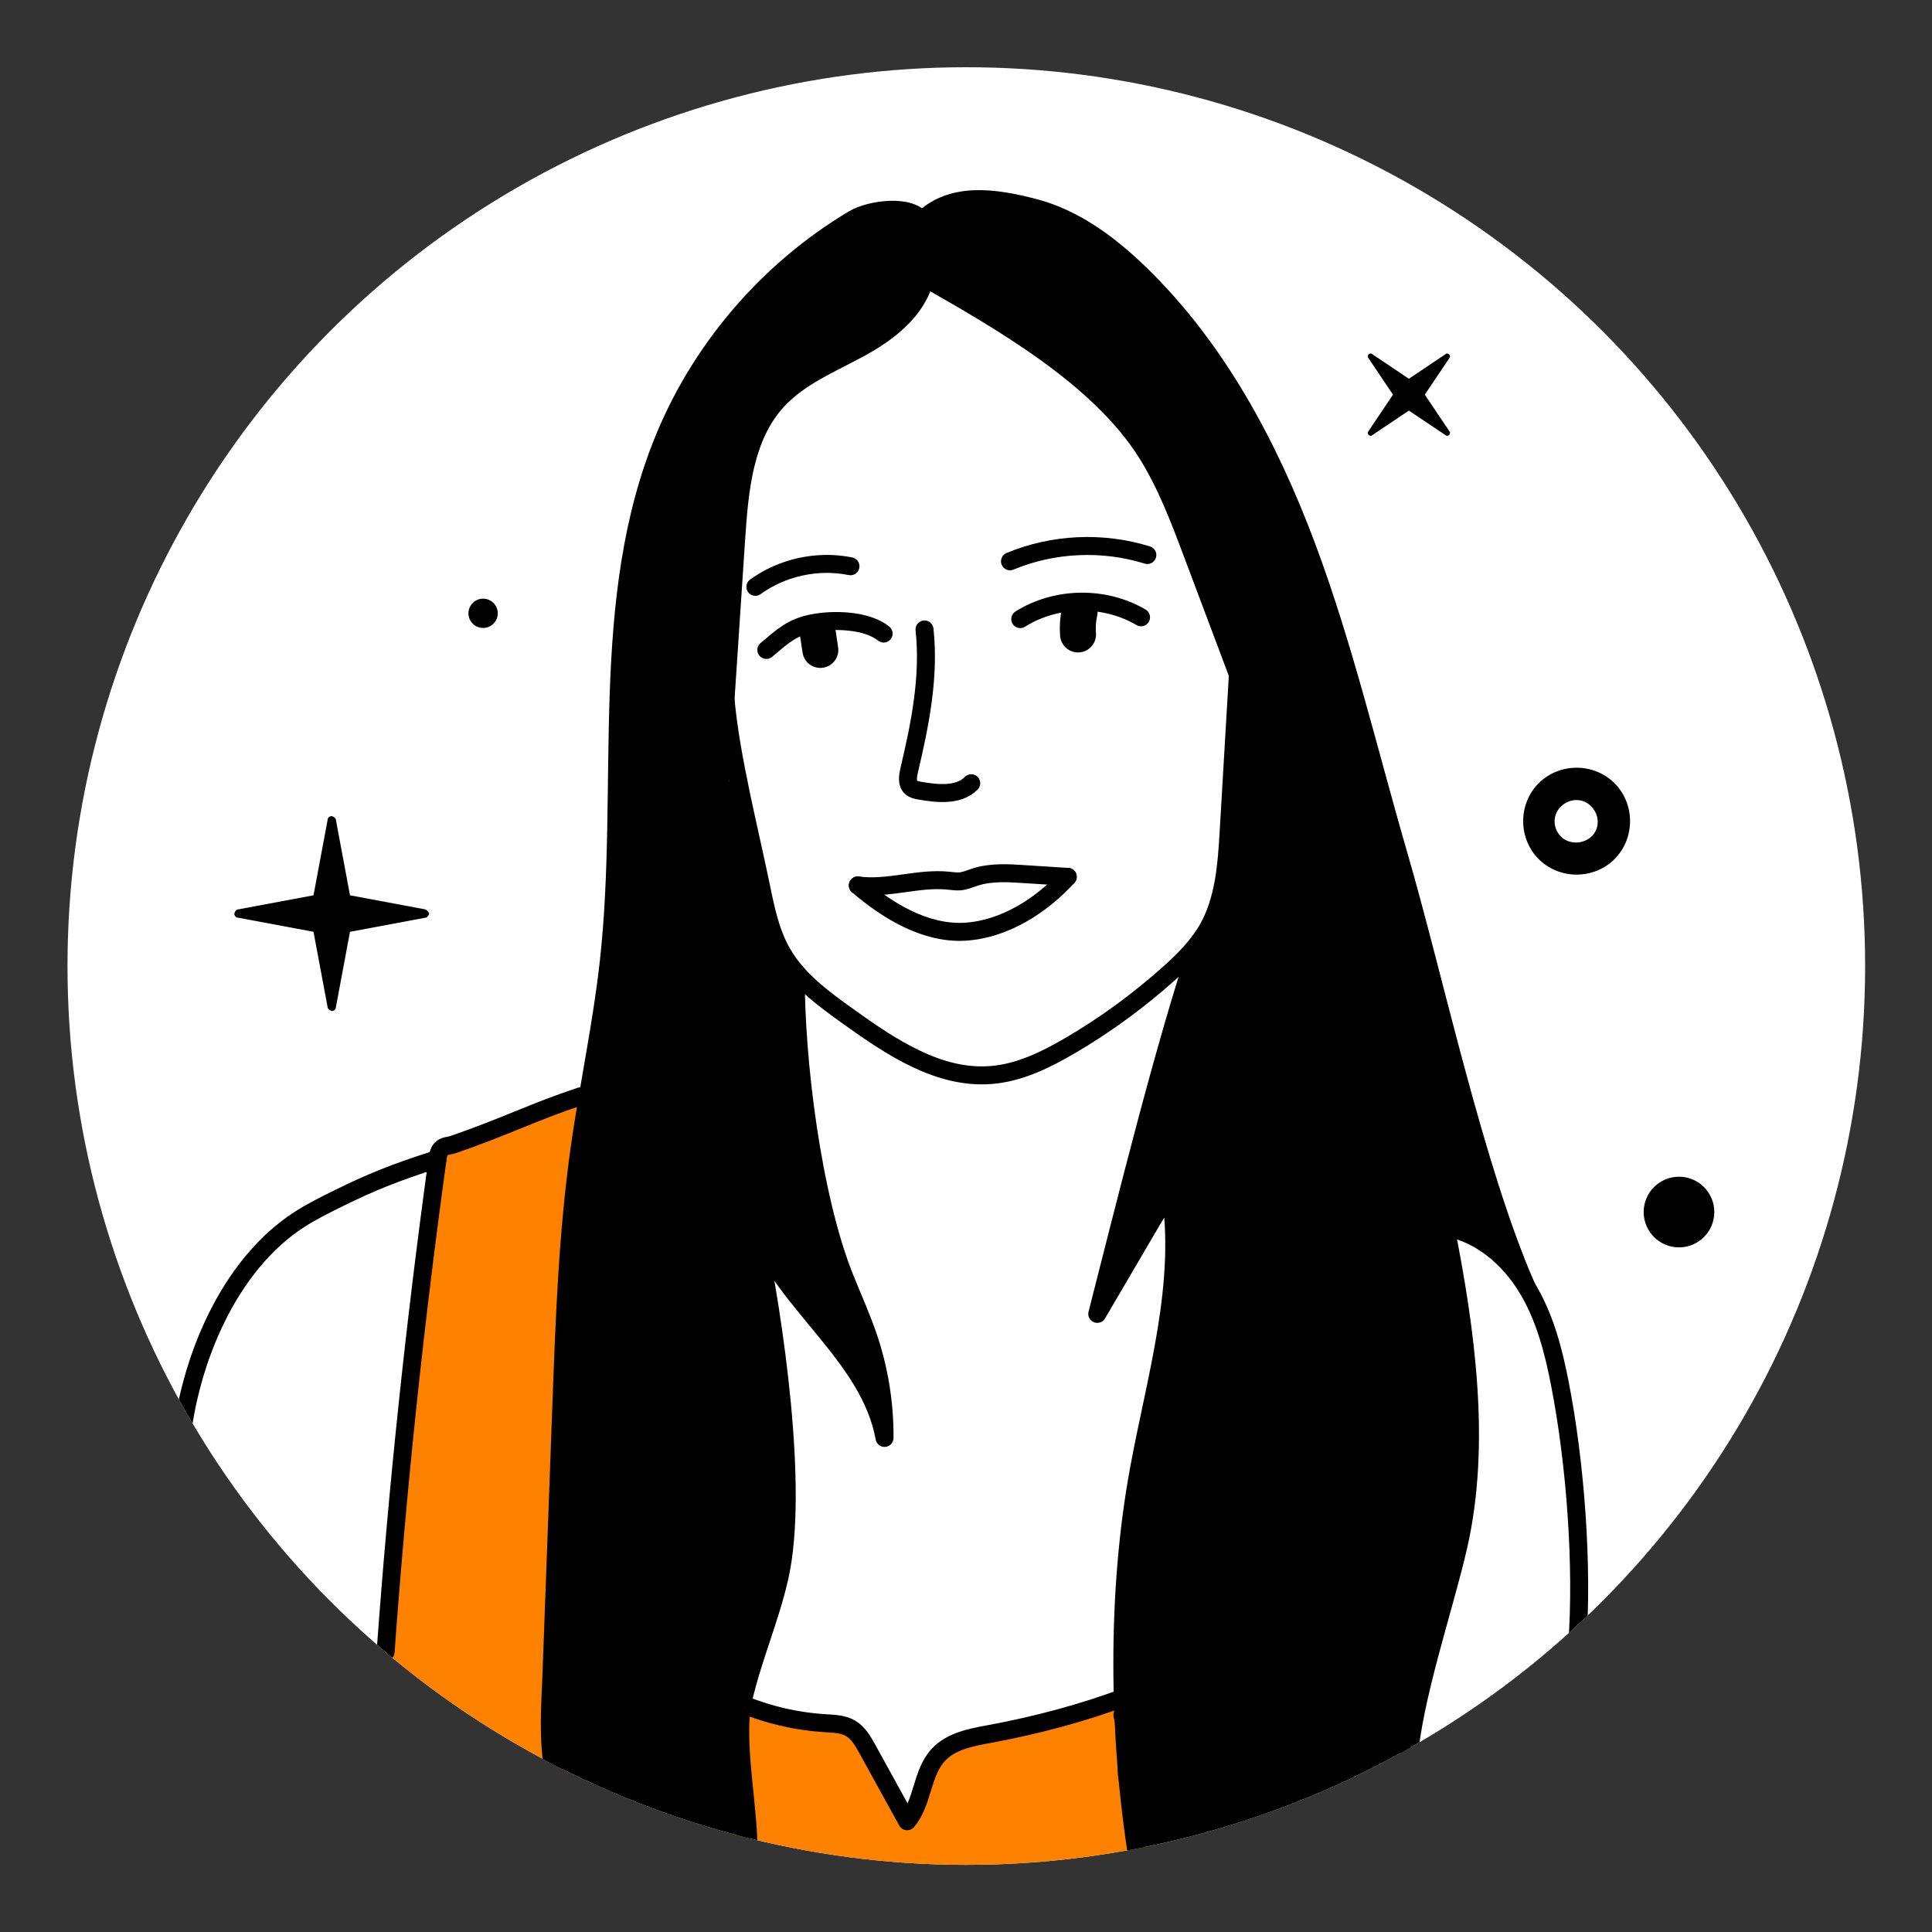<?xml version="1.0" encoding="UTF-8"?><svg xmlns="http://www.w3.org/2000/svg" xmlns:xlink="http://www.w3.org/1999/xlink" viewBox="0 0 214.95 214.95"><rect x="0" y="0" width="214.95" height="214.95" fill="#333333" stroke="none"/><defs><style>.m,.n,.o{fill:none;}.p{fill:#fff;}.q{fill:#ff8100;}.n{stroke-width:2px;}.n,.o{stroke:#000;stroke-linecap:round;stroke-linejoin:round;}.o{stroke-width:4px;}.r{clip-path:url(#f);}</style><clipPath id="f"><circle class="m" cx="107.51" cy="107.48" r="100"/></clipPath></defs><g id="a"/><g id="b"/><g id="c"><g id="d"/></g><g id="e"><g class="r"><circle class="p" cx="107.51" cy="107.48" r="100"/><path class="q" d="M126.59,190.94c-3.16-2.21-7.01-.32-10.3,.67-3.75,1.13-8.08,1.85-11.26,4.24-1.68,1.27-2.63,2.84-3.89,4.48-.25,.44-.54,.85-.86,1.23-.03-.06-.06-.12-.09-.18-2.88-4.89-6.22-11.84-13.19-9.32-.25-.14-.51-.3-.77-.47-1.89-1.23-4.21-.72-5.8,.63-4.18-1.15-8.63-2.82-12-5.36-1.79-1.34-3.29-2.56-4.95-3.48-.14-7.51,.04-15.02,.71-22.49,1.01-11.25,4.74-22.03,5.41-33.32,.18-2.99-3.38-6-6.33-4.82-2.18,.87-4.28,1.83-6.33,2.89-2.01-.66-4.49-.07-5.85,1.68-2.07,.41-3.83,1.97-3.75,4.71,.14,5.09,.08,10.17-.16,15.23-1.9,8.75-3.17,17.63-3.7,26.58-.24,4.08-1.7,11.44,.41,15.06,1.02,1.75,3.14,2.5,4.75,3.58,2.53,1.72,4.69,3.79,6.74,6.05,2.66,2.92,8,1.04,8.5-2.71,1.06,.7,2.15,1.32,3.35,1.87,4.02,1.88,8.14,3.61,12.45,4.68,.04,.01,.09,.02,.13,.03,.18,1.76,1.25,3.45,3.45,4.23,1.12,.4,2.25,.73,3.39,1.02,3.14,1.13,6.03,2.61,9.21,3.87,2.5,.99,5.1,1.17,7.56,.12,2.66,1.02,5.47,.94,8.36,.11,2.33-.67,4.26-1.85,6.71-2.14,1.96-.23,3.94,.15,5.87-.49,4.17-1.37,4.74-4.7,4.9-8.61,.14-3.36,.47-7.38-2.65-9.56Z"/><g><path class="n" d="M102.86,70.03c.57,5.25-.49,10.54-1.71,15.68-.15,.65-.27,1.44,.22,1.89,.26,.24,.63,.31,.98,.37,1.97,.34,4.29,.59,5.71-.83"/><path class="n" d="M113.51,68.88c3.99-2.51,9.38-2.59,13.44-.2"/><path class="o" d="M120.11,68.1c-.18,.81-.24,1.65-.17,2.49"/><path class="n" d="M85.26,72.31c1.83-1.53,2.8-2.5,5.14-2.97s6.06-.36,7.91,1.15"/><path class="o" d="M91.01,70.59l.26,1.72"/><path class="n" d="M112.37,62.45c4.8-2,10.31-2.25,15.28-.7"/><path class="n" d="M94.62,63c-3.64-.74-7.57,.11-10.58,2.29"/><path class="n" d="M95.44,98.51c3.31,2.85,7.56,5.41,11.93,5.15s8.48-2.89,11.43-6.11"/><path class="n" d="M95.44,98.51c3.34,.46,6.71-.87,10.06-.53,.43,.04,.86,.11,1.29,.08,.59-.05,1.14-.3,1.7-.48,1.74-.56,3.61-.45,5.43-.33l4.87,.31"/><path class="n" d="M102.92,30.93c8.61,4.9,19.35,11.06,24.64,19.44,2.18,3.46,3.64,7.32,5.08,11.15,2.91,7.74,5.83,15.49,8.74,23.23"/><path class="n" d="M102.92,30.93c-.83,3.56-4.02,6.04-7.23,7.79s-6.72,3.16-9.2,5.85c-3.68,4-4.22,9.88-4.58,15.3l-2.55,38.43"/><path class="n" d="M88.54,108.15c-.09,9.63,1.83,24.99,5.41,33.94,.91,2.28,1.93,4.51,2.71,6.84,1.18,3.55,1.78,7.3,1.75,11.05-1.64-9.04-10.9-14.72-14.34-23.23"/><path class="n" d="M84.07,136.74c2.02,9.9,4.87,28.84,2.66,38.71-1.05,4.66-3.01,9.07-4.06,13.73s.84,12.66,.58,17.45"/><path class="n" d="M102.54,24.55c-1.15-1.86-5.69-1.3-7.57-.18-9.32,5.55-16.79,14.15-20.97,24.16-7.6,18.2-4.09,38.9-6.27,58.5-.77,6.95-2.26,13.79-3.24,20.71-1.33,9.44-1.68,18.99-2.03,28.52l-1.11,30.15c-.13,3.46-.45,6.89,.3,11.24"/><path class="n" d="M102.54,24.55c3.27-3.29,8.13-2.6,12.61-1.41s8.33,4.07,11.66,7.3c8.57,8.31,14.35,19.12,18.54,30.3,4.19,11.18,6.91,22.85,10.24,34.31,4.01,13.78,8.49,34.98,14.25,48.12"/><path class="n" d="M160.83,136.55c2.27,11.49,4.03,24.12,1.41,35.54-1.6,6.96-5.04,16.84-5.55,23.96"/><path class="n" d="M133.44,104.76c-3.96,11.79-8.28,29.37-11.36,41.42l8.09-13.8c1.7,10.34-1.55,20.76-3.45,31.07-2.53,13.69-2.36,29.69-.14,43.43"/><path class="n" d="M64.59,121.97c-5.32,1.77-8.37,3.37-14.14,5.36-.48,.16-1.05,.14-1.38,.51-.27,.3-.33,.72-.39,1.12-2.52,18.21-4.45,36.49-5.78,54.83"/><path class="n" d="M48.68,128.95c-4.79,1.5-7.55,2.67-10.84,4.28-1.54,.76-3.09,1.52-4.54,2.45-7.85,5.08-12.26,15.69-13.18,24.99"/><path class="n" d="M160.83,136.55c3.79,.64,6.98,3.35,9,6.62,2.02,3.27,3,7.06,3.73,10.83,1.7,8.7,2.57,20.14,1.92,28.98"/><path class="n" d="M80.73,77.9c.59,6.47,2.64,14.4,3.95,20.77,.52,2.55,1.06,5.14,2.36,7.39,1.71,2.97,4.58,5.06,7.36,7.05,4.76,3.41,10.08,6.98,15.92,6.49,3.12-.26,6.02-1.68,8.72-3.26,3.92-2.29,7.61-4.99,11-8.02,1.63-1.46,3.21-3.03,4.3-4.92,1.87-3.26,2.14-7.16,2.36-10.91l1.02-17.35"/><path class="n" d="M82.67,189.63c2.91,1.19,6.01,1.9,9.15,2.09,.96,.06,1.96,.08,2.79,.56,.88,.51,1.41,1.44,1.9,2.33l4.42,8.02c1.77-2.09,1.6-5.37,3.46-7.38,1.43-1.55,3.69-1.96,5.76-2.34,5.21-.97,10.3-2.32,15.26-4.18"/></g><path d="M165.22,130.14c-3.45-8.98-4.79-18.62-7.19-27.93-.4-1.55-1.22-6.63-2.44-7.16-1.18-5.98-2.37-7.93-3.58-13.76-.15-.73-.42-1.32-.76-1.82-2.79-8.86-5.98-17.57-9.61-26.12-3.19-7.52-5.35-13.48-11.51-19.13-1.29-1.18-3.85-5.73-5.2-5.51-4.95-4.61-10.6-6.44-17.72-5.91-2.1,.16-3.94,.25-4.67,1.76-1.29-1.91-3.39-1.85-6.09-.48-.83,.42-1.59,.89-2.31,1.4-.51,.22-1.01,.52-1.5,.93-.24,.21-.49,.41-.73,.62-.67,.21-1.34,.57-1.96,1.13-.55,.5-1.11,.99-1.66,1.49-.44,.23-.88,.53-1.3,.94-1.24,1.2-2.49,2.4-3.73,3.6-.02,.01-.03,.02-.05,.04-8.87,7.31-11.42,19.59-13.15,30.39-2.13,13.38-2.46,26.9-2.7,40.42-.02,.89,.17,1.66,.49,2.3-4,23.58-5.11,47.56-5.38,71.48-1.14,.79-1.93,2.1-1.91,3.93,.04,3.15,.37,6.24,1.01,9.28-.71,.79-1.16,1.86-1.18,3.22-.01,1.23-.03,2.47-.04,3.7-.02,1.31,.43,2.38,1.13,3.18,.01,.05,.02,.09,.04,.14,1.17,3.52,4.92,4.38,7.49,2.75,.12,0,.25,0,.37-.02-.04,.26,.15,.52,.72,.89,.56,.53,1.23,.87,1.95,1.05,.8,.56,1.73,.85,2.72,.89,3.61,3.6,10.37-.4,8.34-5.13,.12-.22,.23-.45,.33-.7l.06-.15c.49-1.18,.16-2.74-.59-3.97,.08-.66,.01-1.4-.26-2.19-1.87-5.46,1.32-11.02,2.89-16.2,1.52-5.01,2.42-10.2,2.5-15.44,.13-8.14-1.32-15.62-2.4-23.77,22.51,33.49,7.44-1.06,6.59-6.59-.67-4.36-2.33-8.53-2.9-12.91-.46-3.53-.08-7.32-.97-10.76-.72-2.76-2.21-5.02-2.86-7.88-.91-4.01-1.63-8.05-2.27-12.11-.29-1.86-1.33-2.93-2.63-3.37-.26-5.28-.07-10.54,.57-15.84,.12-.96-.06-1.79-.44-2.48,.47-2.18,1.05-4.35,1.74-6.52,.61-1.92,.1-3.49-.97-4.57,1.32-5.35,3.37-10.49,7.03-14.33,.16-.12,.31-.26,.47-.4,.84-.81,1.67-1.61,2.51-2.42,.1-.07,.19-.15,.29-.23,1.62,.39,3.36,0,4.69-1.27,1.56-1.48,3.12-2.96,4.68-4.44,.48-.45,.84-1.01,1.08-1.62,.12-.1,.25-.2,.37-.3,.35-.28,.63-.57,.86-.88,.71,.85,1.78,1.42,3.19,1.44,.22,.18,.46,.35,.73,.51,6.1,3.52,11.25,7.93,16.34,12.76,.55,.52,1.13,.88,1.72,1.1,.17,.25,.36,.5,.6,.75,3.89,4.09,5.27,10.47,7.18,15.65,1.73,4.69,3.46,9.39,5.2,14.08-1.37,1.41-1.41,3.45-.7,5.17,.15,1.73-.61,4.6-.72,6.02-.19,2.41-.34,4.82-.57,7.23-.24,2.51-.68,4.88-1.36,7.18-.48,.52-.88,1.18-1.15,1.99-.43,1.31-.86,2.61-1.3,3.92-.06,.13-.11,.25-.17,.38-.33,.68-.51,1.35-.56,1.99-.08,.4-.09,.78-.07,1.15,0,.02-.01,.04-.02,.06-.55,.5-1.02,1.14-1.35,1.94-1.73,4.19-8.56,31.51-6.36,27.98,7.59-12.22,6.96-6.68,7.42-2.14,0,.03,.01,.06,.01,.09-.54,5.98-1.8,11.89-3.09,17.77-1.17,3.84-1.82,7.81-1.94,11.87-1.39,6.27-2.35,12.62-2.5,19.13,0,.27,.03,.52,.06,.77-.47,.94,.06,1.29,.36,2.59,.24,1.04-.25,2.86-.06,3.9-.02,.39,0,.8,.06,1.23,.23,1.45,.47,2.9,.7,4.35,.02,.19,.05,.38,.06,.57,.06,.68,.12,1.36,.16,2.06,.36,6.39,10.34,6.45,10,0,1.04-.23,2.02-.74,2.79-1.5,1.38-.05,2.76-.66,3.77-1.73,1.52,.83,3.41,.69,4.92-.21,2.42,.35,5.04-.75,5.45-3.51,.02-.12,.04-.24,.05-.36,.36-.21,.69-.5,.99-.81,1.63-.67,3.59-.64,3.7-2.91,0-.43,.03-.84,.06-1.25,.19-.27,.47-.55,.53-.92,2.5-17.01,7.13-19.68,5.76-36.79-.06-.79-1.77-17.41-2.09-18.01,2.66-.43,10.28,9.87,3.9-6.73Z"/><circle id="g" cx="186.8" cy="134.85" r="3.93"/><circle id="h" cx="53.75" cy="68.24" r="1.63" transform="translate(-32.51 57.99) rotate(-45)"/><path id="i" d="M47.28,101.17l-8.34-1.56-1.56-8.34c0-.27-.27-.41-.47-.47-.27,0-.47,.2-.47,.47l-1.56,8.34-8.34,1.56c-.27,0-.41,.27-.47,.47,0,.27,.2,.47,.47,.47l8.34,1.56,1.56,8.34c0,.27,.27,.41,.47,.47,.27,0,.47-.2,.47-.47l1.56-8.34,8.34-1.56c.27,0,.41-.27,.47-.47-.07-.2-.27-.41-.47-.47Z"/><path id="j" d="M179.63,87.14c-2.3-2.3-6.14-2.3-8.44,0-2.3,2.3-2.3,6.14,0,8.44s6.14,2.3,8.44,0,2.3-6.14,0-8.44h0Zm-5.95,5.95c-.96-.96-.96-2.49,0-3.36,.96-.96,2.49-.96,3.36,0,.96,.96,.96,2.49,0,3.36s-2.49,.86-3.36,0Z"/><path id="k" d="M152.61,48.46l4.14-2.78,4.14,2.78c.07,.07,.27,0,.34-.07s.14-.27,.07-.34l-2.78-4.14,2.78-4.14c.07-.07,0-.27-.07-.34s-.27-.14-.34-.07l-4.14,2.78-4.14-2.78c-.07-.07-.27,0-.34,.07s-.14,.27-.07,.34l2.78,4.14-2.78,4.14c-.07,.07,0,.27,.07,.34s.27,.14,.34,.07h0Z"/></g></g><g id="l"/></svg>